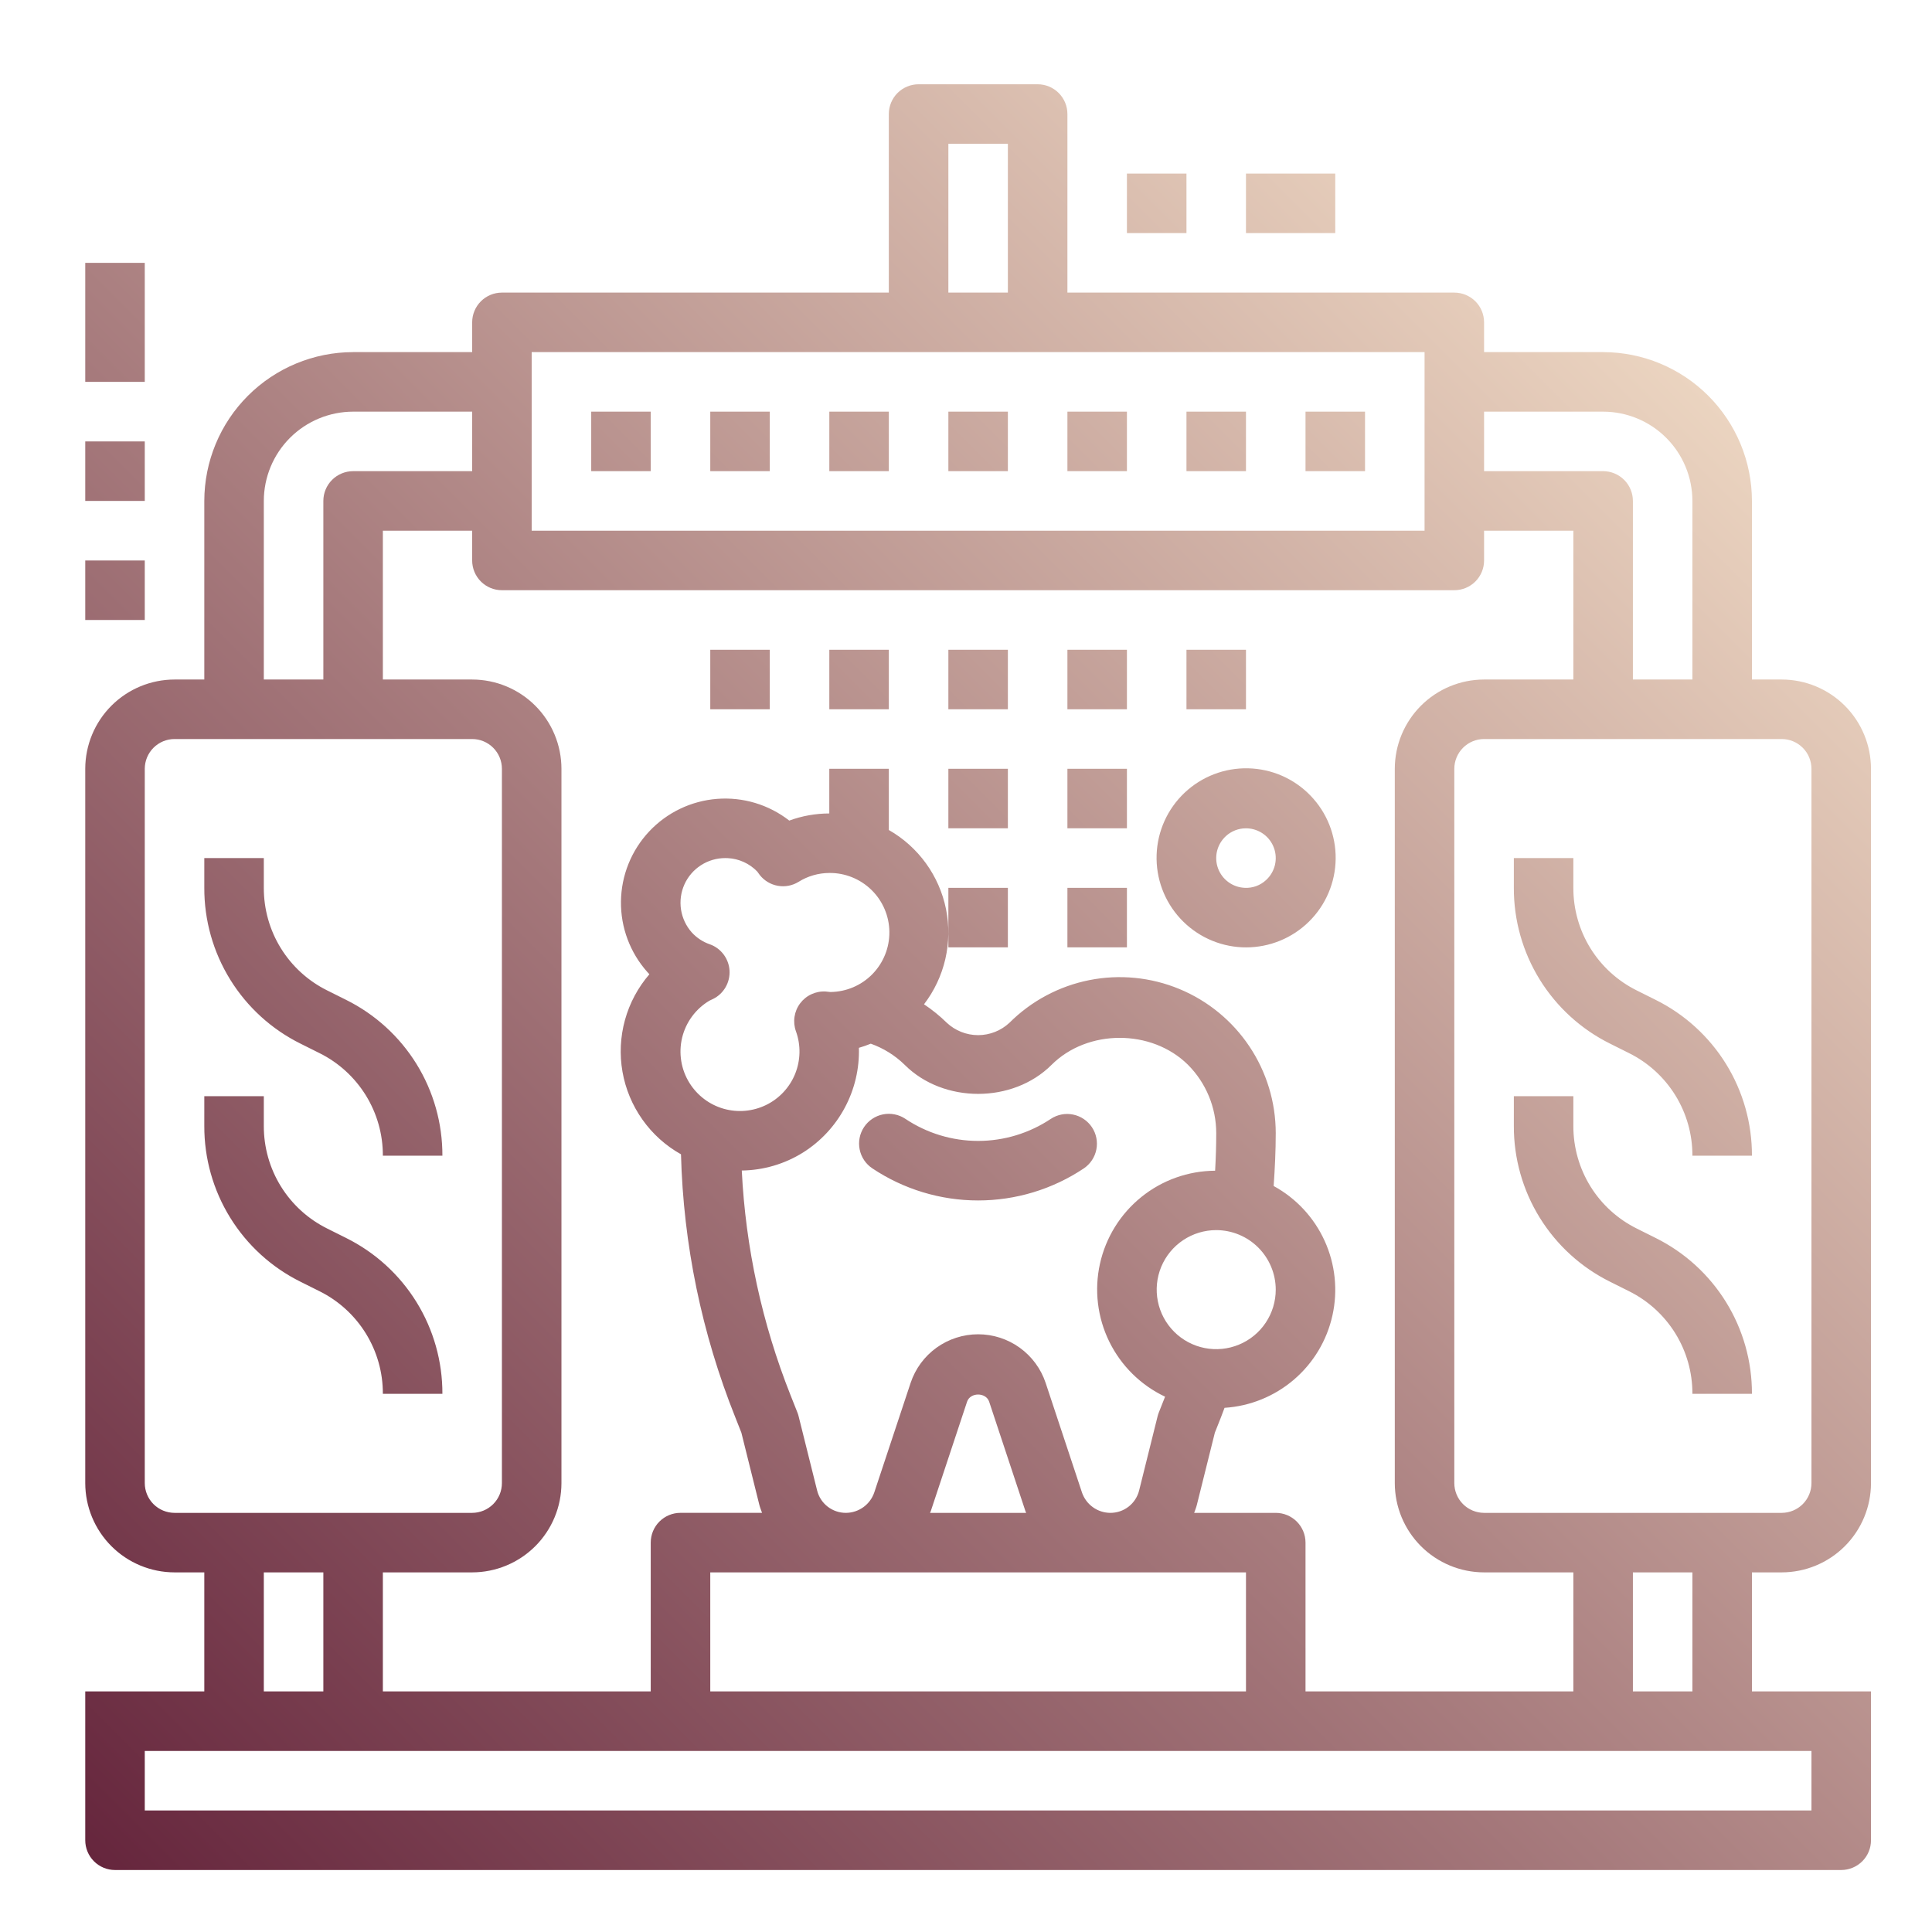 <svg xmlns="http://www.w3.org/2000/svg" width="71" height="71" viewBox="0 0 71 71" fill="none"><path d="M65.477 57.784C66.347 57.783 67.181 57.437 67.796 56.822C68.411 56.207 68.757 55.373 68.758 54.503V28.253C68.757 27.383 68.411 26.549 67.796 25.934C67.181 25.319 66.347 24.973 65.477 24.972H64.383V18.409C64.381 16.959 63.804 15.569 62.779 14.544C61.754 13.519 60.364 12.942 58.914 12.94H54.539V11.847C54.539 11.557 54.424 11.278 54.219 11.073C54.014 10.868 53.735 10.753 53.445 10.753H39.227V4.19C39.227 3.9 39.111 3.622 38.906 3.417C38.701 3.212 38.423 3.097 38.133 3.097H33.758C33.468 3.097 33.19 3.212 32.984 3.417C32.779 3.622 32.664 3.9 32.664 4.19V10.753H18.445C18.155 10.753 17.877 10.868 17.672 11.073C17.467 11.278 17.352 11.557 17.352 11.847V12.94H12.977C11.527 12.942 10.137 13.519 9.111 14.544C8.086 15.569 7.51 16.959 7.508 18.409V24.972H6.414C5.544 24.973 4.71 25.319 4.095 25.934C3.48 26.549 3.134 27.383 3.133 28.253V54.503C3.134 55.373 3.48 56.207 4.095 56.822C4.71 57.437 5.544 57.783 6.414 57.784H7.508V62.159H3.133V67.628C3.133 67.918 3.248 68.196 3.453 68.401C3.658 68.606 3.936 68.722 4.227 68.722H67.664C67.954 68.722 68.232 68.606 68.438 68.401C68.643 68.196 68.758 67.918 68.758 67.628V62.159H64.383V57.784H65.477ZM54.539 15.128H58.914C59.784 15.129 60.618 15.475 61.233 16.09C61.848 16.705 62.194 17.539 62.195 18.409V24.972H60.008V18.409C60.008 18.119 59.893 17.841 59.688 17.636C59.482 17.431 59.204 17.315 58.914 17.315H54.539V15.128ZM34.852 5.284H37.039V10.753H34.852V5.284ZM19.539 12.94H52.352V19.503H19.539V12.94ZM18.445 21.69H53.445C53.735 21.69 54.014 21.575 54.219 21.37C54.424 21.165 54.539 20.887 54.539 20.597V19.503H57.82V24.972H54.539C53.669 24.973 52.835 25.319 52.22 25.934C51.605 26.549 51.259 27.383 51.258 28.253V54.503C51.259 55.373 51.605 56.207 52.22 56.822C52.835 57.437 53.669 57.783 54.539 57.784H57.82V62.159H47.977V56.69C47.977 56.4 47.861 56.122 47.656 55.917C47.451 55.712 47.173 55.597 46.883 55.597H43.885C43.919 55.499 43.959 55.405 43.984 55.303L44.645 52.651L44.867 52.092C44.915 51.972 44.955 51.855 45.001 51.737C45.941 51.677 46.836 51.313 47.551 50.701C48.267 50.088 48.764 49.259 48.967 48.339C49.171 47.42 49.07 46.459 48.68 45.601C48.29 44.744 47.633 44.036 46.806 43.585C46.851 42.941 46.883 42.291 46.883 41.64C46.882 40.507 46.546 39.399 45.916 38.457C45.286 37.514 44.391 36.78 43.344 36.346C42.297 35.912 41.144 35.798 40.032 36.019C38.921 36.24 37.899 36.785 37.097 37.586C36.785 37.878 36.373 38.041 35.946 38.041C35.518 38.041 35.106 37.878 34.794 37.586C34.537 37.334 34.257 37.107 33.957 36.907C34.333 36.416 34.6 35.85 34.74 35.247C34.879 34.644 34.888 34.018 34.766 33.411C34.643 32.804 34.392 32.23 34.03 31.729C33.667 31.227 33.202 30.809 32.664 30.502V28.253H30.476V29.894C29.974 29.895 29.476 29.983 29.005 30.156C28.251 29.568 27.305 29.284 26.352 29.358C25.399 29.432 24.508 29.86 23.855 30.557C23.201 31.255 22.832 32.172 22.82 33.127C22.808 34.083 23.154 35.008 23.79 35.722C23.814 35.749 23.84 35.777 23.865 35.803C23.445 36.29 23.138 36.864 22.967 37.484C22.796 38.104 22.765 38.754 22.876 39.387C22.987 40.021 23.238 40.621 23.61 41.146C23.981 41.671 24.465 42.106 25.026 42.42C25.113 45.734 25.789 49.006 27.021 52.083L27.245 52.65L27.905 55.301C27.931 55.404 27.971 55.498 28.005 55.596H25.008C24.718 55.596 24.439 55.711 24.234 55.916C24.029 56.121 23.914 56.4 23.914 56.69V62.158H14.07V57.784H17.352C18.221 57.783 19.055 57.437 19.671 56.822C20.286 56.207 20.632 55.373 20.633 54.503V28.253C20.632 27.383 20.286 26.549 19.671 25.934C19.056 25.319 18.221 24.973 17.352 24.972H14.07V19.503H17.352V20.597C17.352 20.887 17.467 21.165 17.672 21.37C17.877 21.575 18.155 21.69 18.445 21.69ZM26.09 34.704C25.834 34.617 25.605 34.466 25.423 34.267C25.213 34.031 25.076 33.739 25.027 33.426C24.979 33.113 25.022 32.794 25.151 32.505C25.28 32.216 25.491 31.971 25.756 31.799C26.021 31.627 26.331 31.535 26.647 31.534C26.679 31.534 26.711 31.535 26.744 31.536C27.154 31.556 27.542 31.732 27.828 32.028C27.846 32.055 27.904 32.134 27.924 32.16C28.09 32.367 28.325 32.507 28.587 32.553C28.848 32.599 29.118 32.548 29.344 32.409C29.683 32.196 30.076 32.083 30.476 32.081C31.056 32.075 31.615 32.301 32.029 32.707C32.443 33.113 32.679 33.668 32.684 34.248C32.69 34.828 32.464 35.386 32.058 35.801C31.652 36.215 31.097 36.45 30.517 36.456C30.49 36.453 30.377 36.44 30.349 36.438C30.168 36.426 29.987 36.46 29.822 36.536C29.657 36.611 29.514 36.727 29.405 36.872C29.296 37.017 29.225 37.187 29.198 37.367C29.171 37.546 29.189 37.73 29.251 37.901C29.434 38.408 29.423 38.966 29.22 39.466C29.017 39.966 28.636 40.373 28.151 40.609C27.665 40.845 27.11 40.893 26.591 40.745C26.072 40.596 25.627 40.26 25.341 39.803C25.186 39.557 25.083 39.283 25.036 38.996C24.989 38.709 25 38.416 25.068 38.134C25.136 37.852 25.26 37.586 25.433 37.352C25.605 37.119 25.822 36.922 26.072 36.774C26.087 36.767 26.195 36.716 26.209 36.709C26.4 36.614 26.558 36.464 26.665 36.279C26.772 36.093 26.822 35.881 26.81 35.667C26.797 35.454 26.722 35.249 26.594 35.078C26.466 34.906 26.291 34.776 26.09 34.704L26.09 34.704ZM29.515 42.352C30.161 41.945 30.69 41.376 31.049 40.701C31.409 40.027 31.586 39.271 31.564 38.507C31.712 38.464 31.858 38.413 32.001 38.355C32.468 38.521 32.894 38.786 33.248 39.133C34.67 40.555 37.221 40.555 38.644 39.133C39.965 37.813 42.319 37.808 43.655 39.128C44.321 39.795 44.695 40.698 44.696 41.641C44.696 42.102 44.681 42.564 44.655 43.023C43.666 43.029 42.709 43.37 41.941 43.992C41.172 44.613 40.637 45.477 40.423 46.442C40.209 47.407 40.33 48.416 40.765 49.304C41.2 50.191 41.923 50.905 42.816 51.328L42.584 51.913C42.567 51.958 42.552 52.004 42.54 52.052L41.862 54.776C41.802 55.012 41.666 55.221 41.473 55.37C41.281 55.519 41.045 55.598 40.802 55.597C40.572 55.595 40.348 55.523 40.162 55.388C39.976 55.254 39.836 55.065 39.762 54.848L38.427 50.821C38.253 50.3 37.919 49.848 37.474 49.527C37.028 49.206 36.493 49.034 35.944 49.034C35.395 49.035 34.861 49.207 34.415 49.528C33.97 49.849 33.637 50.302 33.464 50.823L32.132 54.838C32.059 55.058 31.919 55.249 31.732 55.385C31.545 55.521 31.32 55.595 31.089 55.597C30.846 55.598 30.609 55.518 30.417 55.369C30.224 55.22 30.088 55.011 30.029 54.775L29.35 52.052C29.339 52.004 29.324 51.958 29.306 51.913L29.053 51.275C28.006 48.639 27.4 45.849 27.26 43.016C28.058 43.006 28.839 42.776 29.515 42.352V42.352ZM46.883 47.394C46.883 47.826 46.755 48.249 46.514 48.609C46.274 48.969 45.932 49.249 45.532 49.414C45.133 49.58 44.693 49.623 44.269 49.539C43.844 49.455 43.454 49.246 43.148 48.94C42.843 48.634 42.634 48.245 42.55 47.82C42.465 47.396 42.509 46.956 42.674 46.556C42.84 46.157 43.12 45.815 43.48 45.575C43.84 45.334 44.263 45.206 44.695 45.206C45.275 45.207 45.831 45.437 46.241 45.847C46.651 46.258 46.882 46.814 46.883 47.394ZM37.711 55.597H34.179C34.187 55.576 34.198 55.557 34.205 55.536L35.539 51.513C35.657 51.159 36.234 51.161 36.351 51.511L37.688 55.545C37.694 55.563 37.704 55.579 37.711 55.597ZM45.789 57.784V62.159H26.102V57.784H45.789ZM9.695 18.409C9.696 17.539 10.042 16.705 10.657 16.09C11.273 15.475 12.107 15.129 12.977 15.128H17.352V17.315H12.977C12.687 17.315 12.408 17.431 12.203 17.636C11.998 17.841 11.883 18.119 11.883 18.409V24.972H9.695V18.409ZM6.414 55.597C6.124 55.596 5.846 55.481 5.641 55.276C5.436 55.071 5.321 54.793 5.32 54.503V28.253C5.321 27.963 5.436 27.685 5.641 27.48C5.846 27.275 6.124 27.159 6.414 27.159H17.352C17.642 27.159 17.92 27.275 18.125 27.48C18.33 27.685 18.445 27.963 18.445 28.253V54.503C18.445 54.793 18.33 55.071 18.125 55.276C17.92 55.481 17.642 55.596 17.352 55.597H6.414ZM11.883 57.784V62.159H9.695V57.784H11.883ZM66.57 64.347V66.534H5.32V64.347H66.57ZM60.008 62.159V57.784H62.195V62.159H60.008ZM54.539 55.597C54.249 55.596 53.971 55.481 53.766 55.276C53.561 55.071 53.446 54.793 53.445 54.503V28.253C53.446 27.963 53.561 27.685 53.766 27.48C53.971 27.275 54.249 27.159 54.539 27.159H65.477C65.767 27.159 66.045 27.275 66.25 27.48C66.455 27.685 66.57 27.963 66.57 28.253V54.503C66.57 54.793 66.455 55.071 66.25 55.276C66.045 55.481 65.767 55.596 65.477 55.597H54.539ZM31.754 41.419C31.834 41.299 31.936 41.197 32.055 41.117C32.175 41.037 32.309 40.981 32.45 40.953C32.59 40.925 32.735 40.925 32.876 40.953C33.017 40.98 33.151 41.036 33.271 41.116C34.062 41.645 34.993 41.928 35.945 41.928C36.898 41.928 37.828 41.645 38.62 41.116C38.861 40.958 39.155 40.902 39.437 40.96C39.72 41.018 39.968 41.185 40.128 41.425C40.288 41.665 40.346 41.958 40.291 42.241C40.236 42.524 40.072 42.773 39.833 42.936C38.683 43.705 37.33 44.116 35.945 44.116C34.561 44.116 33.208 43.705 32.057 42.936C31.816 42.775 31.648 42.525 31.592 42.24C31.535 41.956 31.593 41.66 31.754 41.419ZM45.647 34.813C45.696 34.815 45.744 34.816 45.793 34.816C46.659 34.816 47.491 34.475 48.107 33.866C48.724 33.257 49.075 32.429 49.085 31.562C49.095 30.696 48.763 29.861 48.16 29.238C47.558 28.614 46.734 28.254 45.868 28.235C45.002 28.215 44.163 28.538 43.533 29.133C42.903 29.729 42.534 30.548 42.505 31.414C42.476 32.28 42.789 33.123 43.378 33.759C43.966 34.395 44.781 34.774 45.647 34.813ZM45.05 30.727C45.251 30.543 45.514 30.44 45.787 30.44C45.804 30.44 45.82 30.44 45.836 30.441C46.052 30.451 46.261 30.524 46.436 30.652C46.61 30.779 46.743 30.956 46.817 31.16C46.891 31.363 46.903 31.584 46.852 31.794C46.8 32.004 46.688 32.195 46.528 32.341C46.423 32.439 46.299 32.515 46.164 32.564C46.029 32.613 45.886 32.635 45.742 32.627C45.526 32.618 45.317 32.545 45.143 32.417C44.968 32.289 44.835 32.112 44.761 31.909C44.687 31.706 44.675 31.485 44.726 31.275C44.778 31.064 44.89 30.874 45.05 30.728V30.727ZM7.508 32.628V31.534H9.695V32.628C9.693 33.411 9.909 34.18 10.321 34.846C10.733 35.513 11.323 36.05 12.025 36.398L12.718 36.744C13.784 37.273 14.681 38.09 15.307 39.102C15.932 40.114 16.262 41.282 16.258 42.472H14.07C14.073 41.688 13.856 40.92 13.444 40.253C13.032 39.587 12.442 39.049 11.74 38.701L11.047 38.355C9.981 37.827 9.084 37.01 8.459 35.998C7.833 34.985 7.504 33.818 7.508 32.628ZM7.508 41.378V40.284H9.695V41.378C9.693 42.161 9.909 42.93 10.321 43.596C10.733 44.263 11.323 44.8 12.025 45.148L12.718 45.494C13.784 46.023 14.681 46.84 15.307 47.852C15.932 48.864 16.262 50.032 16.258 51.222H14.07C14.073 50.438 13.856 49.67 13.444 49.003C13.032 48.337 12.442 47.799 11.74 47.451L11.047 47.105C9.981 46.577 9.084 45.76 8.459 44.748C7.833 43.735 7.504 42.568 7.508 41.378ZM64.383 42.472H62.195C62.198 41.688 61.981 40.92 61.569 40.253C61.157 39.587 60.567 39.049 59.865 38.701L59.173 38.355C58.106 37.827 57.21 37.01 56.584 35.998C55.958 34.985 55.629 33.818 55.633 32.628V31.534H57.82V32.628C57.818 33.411 58.035 34.18 58.446 34.846C58.858 35.513 59.449 36.05 60.15 36.398L60.843 36.744C61.909 37.273 62.806 38.09 63.432 39.102C64.057 40.114 64.387 41.282 64.383 42.472ZM64.383 51.222H62.195C62.198 50.438 61.981 49.67 61.569 49.003C61.157 48.337 60.567 47.799 59.865 47.451L59.173 47.105C58.106 46.577 57.21 45.76 56.584 44.748C55.958 43.735 55.629 42.568 55.633 41.378V40.284H57.82V41.378C57.818 42.161 58.035 42.93 58.446 43.596C58.858 44.263 59.449 44.8 60.15 45.148L60.843 45.494C61.909 46.023 62.806 46.84 63.432 47.852C64.057 48.864 64.387 50.032 64.383 51.222ZM34.852 15.128H37.039V17.315H34.852V15.128ZM39.227 15.128H41.414V17.315H39.227V15.128ZM43.602 15.128H45.789V17.315H43.602V15.128ZM47.977 15.128H50.164V17.315H47.977V15.128ZM30.477 15.128H32.664V17.315H30.477V15.128ZM26.102 15.128H28.289V17.315H26.102V15.128ZM21.727 15.128H23.914V17.315H21.727V15.128ZM37.039 26.065H34.852V23.878H37.039V26.065ZM37.039 30.44H34.852V28.253H37.039V30.44ZM32.664 26.065H30.477V23.878H32.664V26.065ZM28.289 26.065H26.102V23.878H28.289V26.065ZM34.852 34.815V32.628H37.039V34.815H34.852ZM41.414 26.065H39.227V23.878H41.414V26.065ZM41.414 30.44H39.227V28.253H41.414V30.44ZM41.414 34.815H39.227V32.628H41.414V34.815ZM45.789 26.065H43.602V23.878H45.789V26.065ZM43.602 8.565H41.414V6.378H43.602V8.565ZM49.07 8.565H45.789V6.378H49.07V8.565ZM5.32 22.784H3.133V20.597H5.32V22.784ZM5.32 18.409H3.133V16.222H5.32V18.409ZM5.32 14.034H3.133V9.659H5.32V14.034Z" fill="url(#paint0_linear-371654)"></path><defs><linearGradient id="paint0_linear-371654" x1="4.934" y1="69.882" x2="61.525" y2="13.29" gradientUnits="userSpaceOnUse"><stop offset="0" stop-color="#66263d"></stop><stop offset="1" stop-color="#ebd4c0"></stop></linearGradient></defs></svg>